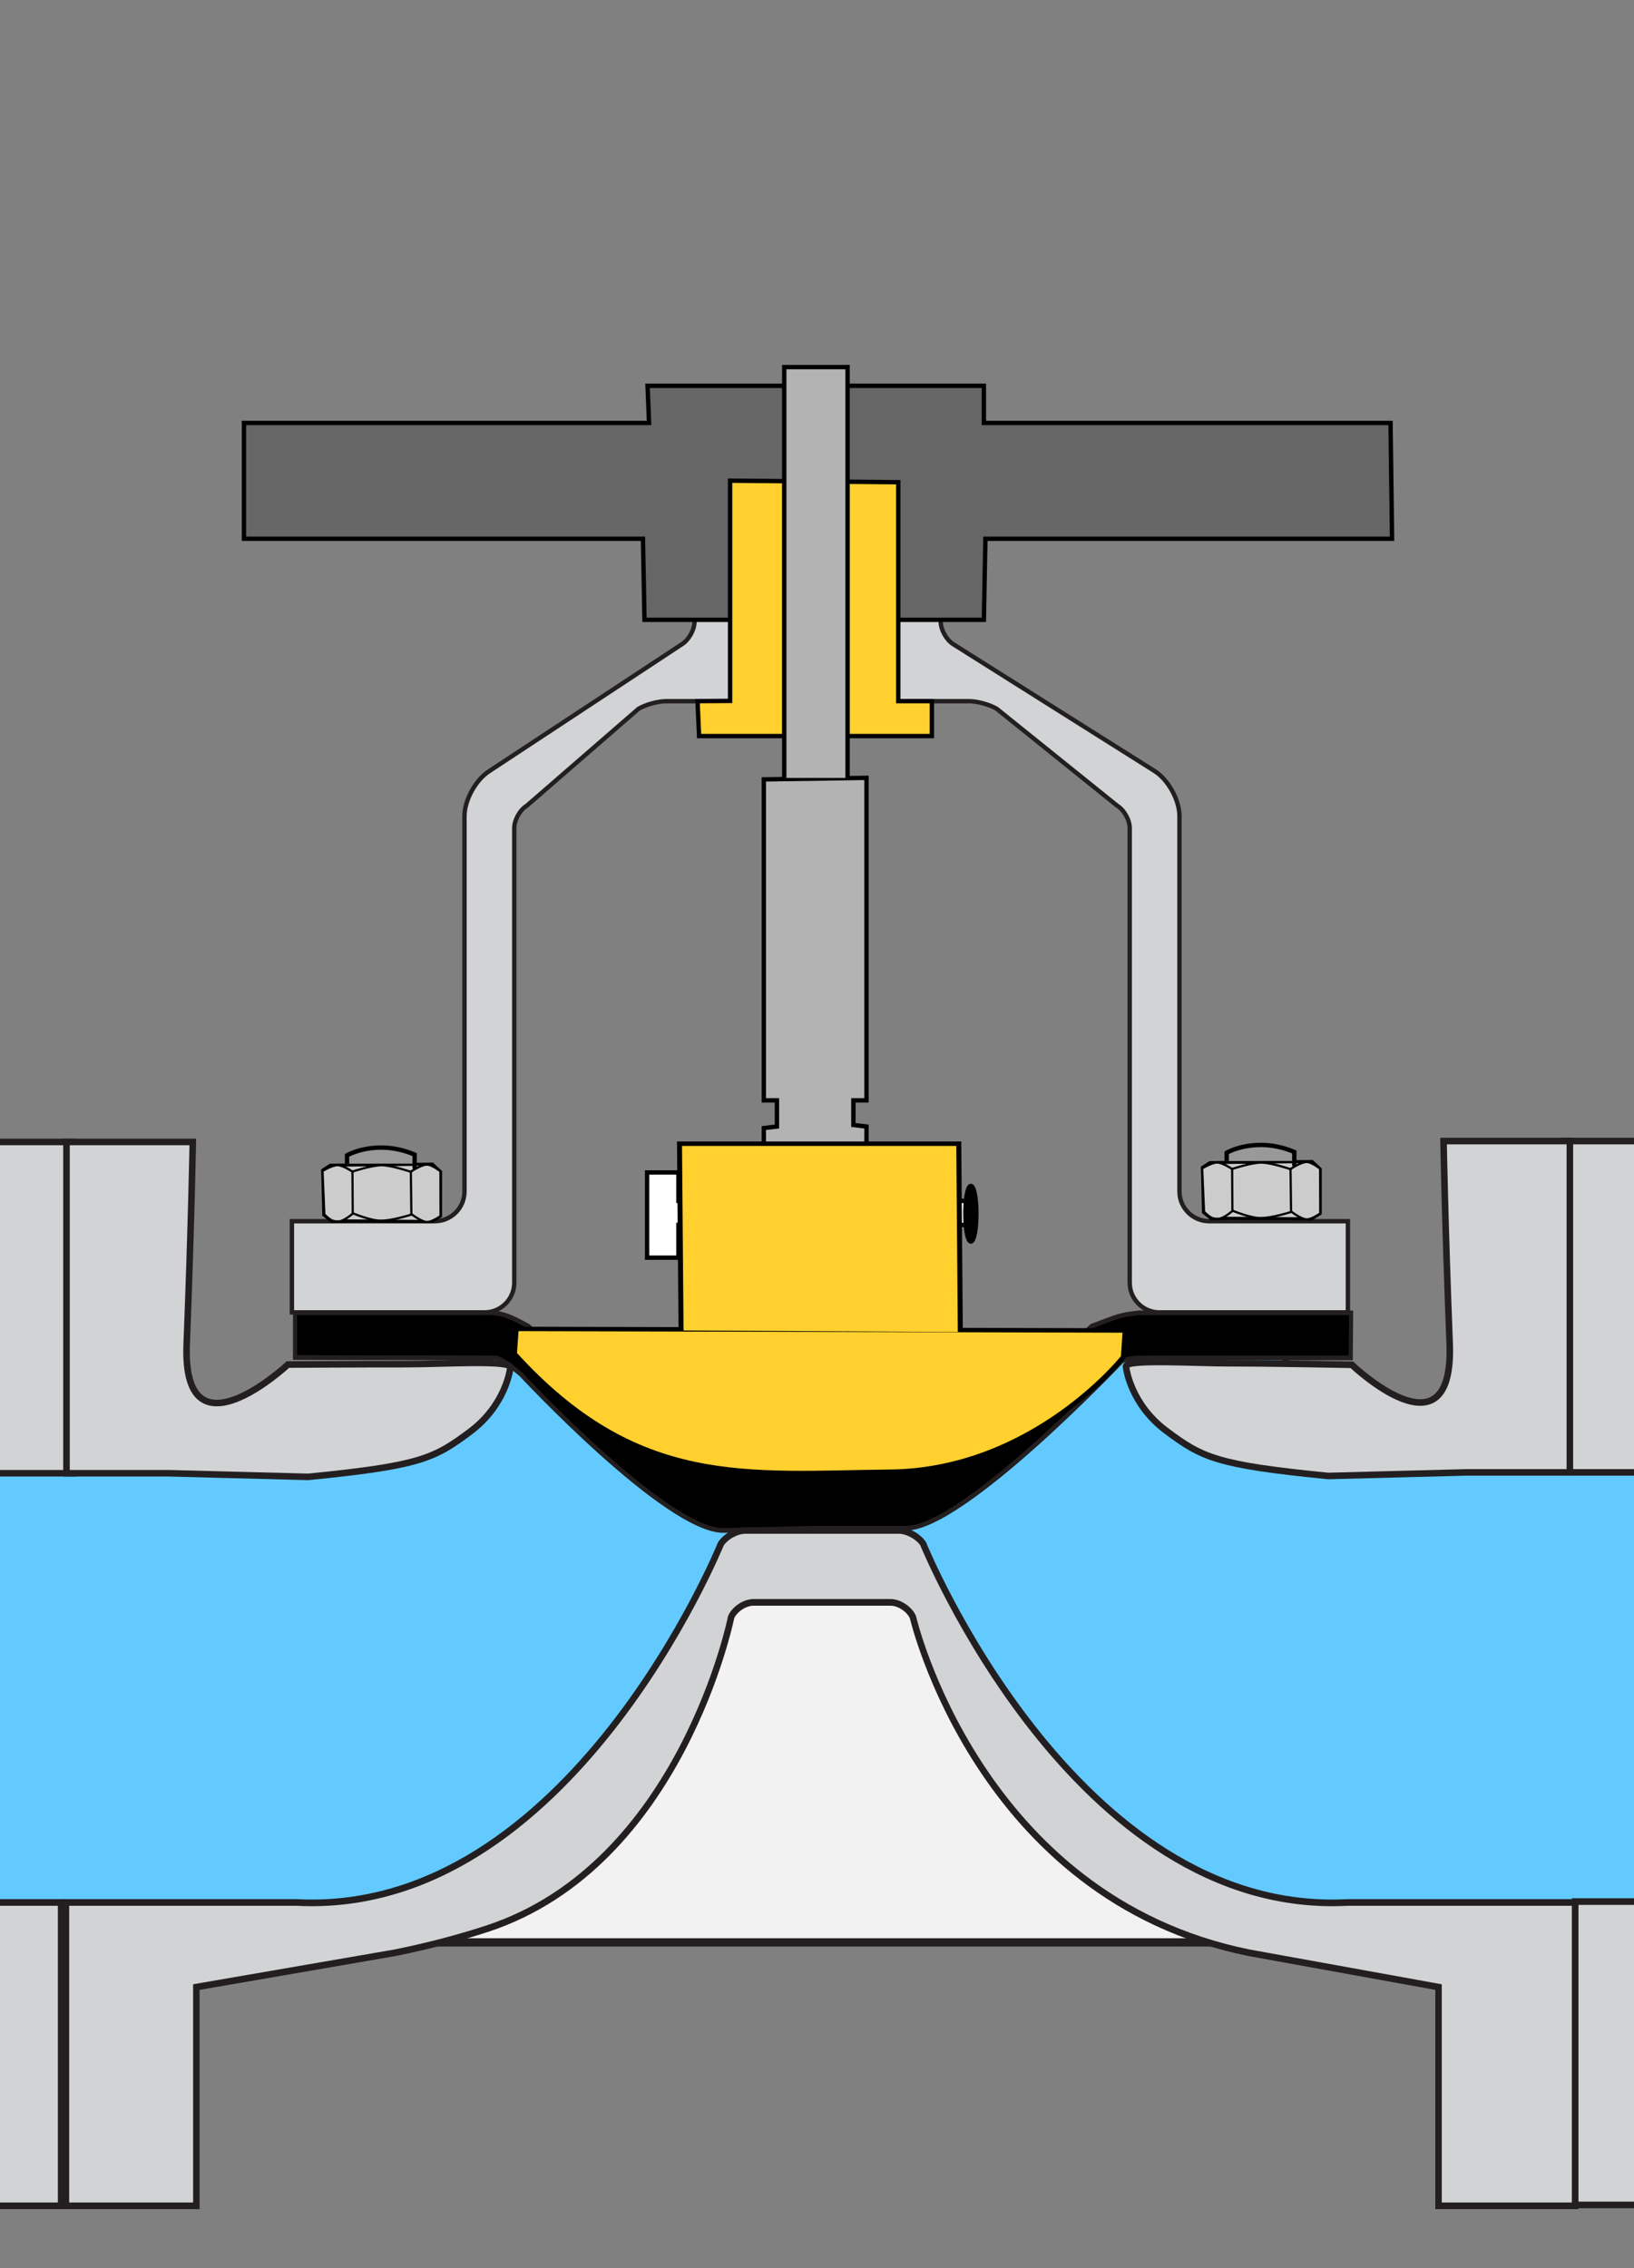 <?xml version="1.0" encoding="UTF-8" standalone="no"?>
<!-- Created with Inkscape (http://www.inkscape.org/) -->

<svg
   xmlns:dc="http://purl.org/dc/elements/1.1/"
   xmlns:cc="http://creativecommons.org/ns#"
   xmlns:rdf="http://www.w3.org/1999/02/22-rdf-syntax-ns#"
   xmlns:svg="http://www.w3.org/2000/svg"
   xmlns="http://www.w3.org/2000/svg"
   xmlns:xlink="http://www.w3.org/1999/xlink"
   xmlns:sodipodi="http://sodipodi.sourceforge.net/DTD/sodipodi-0.dtd"
   xmlns:inkscape="http://www.inkscape.org/namespaces/inkscape"
   version="1.1"
   width="374"
   height="519"
   viewBox="0 0 299.2 415.2"
   id="svg2"
   sodipodi:docname="Membranventil-geschlossen.svg"
   inkscape:version="0.92.5 (2060ec1f9f, 2020-04-08)">
  <rect x="0" y="0" width="299.2" height="415.2" fill="#808080" stroke="none"/>
  <sodipodi:namedview
     pagecolor="#ffffff"
     bordercolor="#666666"
     borderopacity="1"
     objecttolerance="10"
     gridtolerance="10"
     guidetolerance="10"
     inkscape:pageopacity="0"
     inkscape:pageshadow="2"
     inkscape:window-width="1920"
     inkscape:window-height="1043"
     id="namedview456"
     showgrid="false"
     inkscape:zoom="0.90944123"
     inkscape:cx="74.850369"
     inkscape:cy="246.5959"
     inkscape:window-x="0"
     inkscape:window-y="0"
     inkscape:window-maximized="1"
     inkscape:current-layer="svg2" />
  <defs
     id="defs468">
    <linearGradient
       id="linearGradient10950">
      <stop
         id="stop10952"
         style="stop-color:#cccccc;stop-opacity:1"
         offset="0" />
    </linearGradient>
    <clipPath
       id="SVGID_34_">
      <use
         id="use193"
         style="overflow:visible"
         x="0"
         y="0"
         width="4549.263"
         height="971.918"
         xlink:href="#SVGID_33_" />
    </clipPath>
    <clipPath
       id="clipPath4571">
      <use
         id="use4573"
         style="overflow:visible"
         x="0"
         y="0"
         width="4549.263"
         height="971.918"
         xlink:href="#SVGID_33_" />
    </clipPath>
    <clipPath
       id="clipPath4575">
      <use
         id="use4577"
         style="overflow:visible"
         x="0"
         y="0"
         width="4549.263"
         height="971.918"
         xlink:href="#SVGID_33_" />
    </clipPath>
    <clipPath
       id="SVGID_34_-7">
      <use
         id="use193-4"
         style="overflow:visible"
         x="0"
         y="0"
         width="4549.263"
         height="971.918"
         xlink:href="#SVGID_33_" />
    </clipPath>
    <clipPath
       id="clipPath4594">
      <use
         id="use4596"
         style="overflow:visible"
         x="0"
         y="0"
         width="4549.263"
         height="971.918"
         xlink:href="#SVGID_33_" />
    </clipPath>
    <clipPath
       id="clipPath4598">
      <use
         id="use4600"
         style="overflow:visible"
         x="0"
         y="0"
         width="4549.263"
         height="971.918"
         xlink:href="#SVGID_33_" />
    </clipPath>
    <clipPath
       id="SVGID_34_-8">
      <use
         id="use193-8"
         style="overflow:visible"
         x="0"
         y="0"
         width="4549.263"
         height="971.918"
         xlink:href="#SVGID_33_" />
    </clipPath>
    <clipPath
       id="clipPath4617">
      <use
         id="use4619"
         style="overflow:visible"
         x="0"
         y="0"
         width="4549.263"
         height="971.918"
         xlink:href="#SVGID_33_" />
    </clipPath>
    <clipPath
       id="clipPath4621">
      <use
         id="use4623"
         style="overflow:visible"
         x="0"
         y="0"
         width="4549.263"
         height="971.918"
         xlink:href="#SVGID_33_" />
    </clipPath>
    <clipPath
       id="SVGID_212_">
      <rect
         width="118.405"
         height="156.724"
         x="1274.379"
         y="304.36"
         id="use1219" />
    </clipPath>
    <clipPath
       id="SVGID_214_">
      <polyline
         points="1197.194,963.415 1197.194,121.525 1792.47,121.525 1792.47,963.415    "
         id="use1227" />
    </clipPath>
    <clipPath
       id="SVGID_216_">
      <polyline
         points="1197.224,963.525 1197.224,121.545 1792.244,121.545 1792.244,963.525     "
         id="use1235" />
    </clipPath>
    <clipPath
       id="clipPath4389">
      <polyline
         points="1197.224,963.525 1197.224,121.545 1792.244,121.545 1792.244,963.525     "
         id="use4391" />
    </clipPath>
    <clipPath
       id="clipPath4393">
      <polyline
         points="1197.224,963.525 1197.224,121.545 1792.244,121.545 1792.244,963.525     "
         id="use4395" />
    </clipPath>
    <clipPath
       id="SVGID_208_">
      <line
         id="use1197"
         x1="1310.803"
         y1="331.971"
         x2="1305.817"
         y2="331.997" />
    </clipPath>
    <clipPath
       id="SVGID_210_">
      <rect
         width="4.986"
         height="0.026"
         x="1305.817"
         y="331.971"
         id="use1207" />
    </clipPath>
    <clipPath
       id="SVGID_202_">
      <rect
         width="118.405"
         height="156.724"
         x="1274.379"
         y="304.36"
         id="use1171" />
    </clipPath>
    <clipPath
       id="SVGID_204_">
      <polyline
         id="use1179"
         points="1197.194,963.415 1197.194,121.525 1792.47,121.525 1792.47,963.415    " />
    </clipPath>
    <clipPath
       id="SVGID_206_">
      <polyline
         id="use1187"
         points="1197.224,963.525 1197.224,121.545 1792.244,121.545 1792.244,963.525     " />
    </clipPath>
    <clipPath
       id="SVGID_198_">
      <path
         d="m 1362.214,336.135 -0.353,-4.138 c 0.01,-0.986 -0.676,-2.401 -0.676,-2.401 -0.985,-2.784 1.718,-2.329 1.718,-2.329 4.314,0.744 5.389,4.094 5.389,4.094 l 0.788,4.577"
         id="use1147" />
    </clipPath>
    <clipPath
       id="clipPath4409">
      <path
         d="m 1362.214,336.135 -0.353,-4.138 c 0.01,-0.986 -0.676,-2.401 -0.676,-2.401 -0.985,-2.784 1.718,-2.329 1.718,-2.329 4.314,0.744 5.389,4.094 5.389,4.094 l 0.788,4.577"
         id="use4411" />
    </clipPath>
    <clipPath
       id="SVGID_200_">
      <rect
         width="8.88"
         height="9.323"
         x="1360.2"
         y="326.812"
         id="use1159" />
    </clipPath>
    <clipPath
       id="SVGID_192_">
      <rect
         width="118.405"
         height="156.724"
         x="1274.379"
         y="304.36"
         id="use1121" />
    </clipPath>
    <clipPath
       id="SVGID_194_">
      <polyline
         id="use1129"
         points="1197.194,963.415 1197.194,121.525 1792.47,121.525 1792.47,963.415    " />
    </clipPath>
    <clipPath
       id="SVGID_196_">
      <polyline
         id="use1137"
         points="1197.224,963.525 1197.224,121.545 1792.244,121.545 1792.244,963.525     " />
    </clipPath>
    <clipPath
       id="SVGID_182_">
      <rect
         width="118.405"
         height="156.724"
         x="1274.379"
         y="304.36"
         id="use1071" />
    </clipPath>
    <clipPath
       id="SVGID_184_">
      <polyline
         id="use1079"
         points="1197.194,963.415 1197.194,121.525 1792.47,121.525 1792.47,963.415    " />
    </clipPath>
    <clipPath
       id="SVGID_186_">
      <polyline
         id="use1087"
         points="1197.224,963.525 1197.224,121.545 1792.244,121.545 1792.244,963.525     " />
    </clipPath>
    <clipPath
       id="SVGID_178_">
      <path
         d="m 1346.437,336.109 v -4.138 c 0.791,-2.796 2.216,-4.704 4.302,-4.704 2.086,0 5.142,1.828 6.135,4.704 l 0.176,4.138"
         id="use1049" />
    </clipPath>
    <clipPath
       id="SVGID_180_">
      <rect
         width="10.613"
         height="8.842"
         x="1346.437"
         y="327.267"
         id="use1059" />
    </clipPath>
    <clipPath
       id="SVGID_172_">
      <rect
         width="118.405"
         height="156.724"
         x="1274.379"
         y="304.36"
         id="use1023" />
    </clipPath>
    <clipPath
       id="SVGID_174_">
      <polyline
         id="use1031"
         points="1197.194,963.415 1197.194,121.525 1792.47,121.525 1792.47,963.415    " />
    </clipPath>
    <clipPath
       id="SVGID_176_">
      <polyline
         id="use1039"
         points="1197.224,963.525 1197.224,121.545 1792.244,121.545 1792.244,963.525     " />
    </clipPath>
    <clipPath
       id="SVGID_168_">
      <line
         id="use1001"
         x1="1362.214"
         y1="336.135"
         x2="1361.861"
         y2="331.997" />
    </clipPath>
    <clipPath
       id="SVGID_170_">
      <rect
         width="0.353"
         height="4.138"
         x="1361.861"
         y="331.997"
         id="use1011" />
    </clipPath>
    <clipPath
       id="SVGID_162_">
      <rect
         width="118.405"
         height="156.724"
         x="1274.379"
         y="304.36"
         id="use975" />
    </clipPath>
    <clipPath
       id="SVGID_164_">
      <polyline
         id="use983"
         points="1197.194,963.415 1197.194,121.525 1792.47,121.525 1792.47,963.415    " />
    </clipPath>
    <clipPath
       id="SVGID_166_">
      <polyline
         id="use991"
         points="1197.224,963.525 1197.224,121.545 1792.244,121.545 1792.244,963.525     " />
    </clipPath>
    <clipPath
       id="SVGID_158_">
      <line
         id="use951"
         x1="1356.874"
         y1="331.971"
         x2="1361.861"
         y2="331.997" />
    </clipPath>
    <clipPath
       id="clipPath4449">
      <line
         id="use4451"
         x1="1356.874"
         y1="331.971"
         x2="1361.861"
         y2="331.997" />
    </clipPath>
    <clipPath
       id="SVGID_160_">
      <rect
         width="4.987"
         height="0.026"
         x="1356.874"
         y="331.971"
         id="use963" />
    </clipPath>
    <clipPath
       id="SVGID_152_">
      <rect
         width="118.405"
         height="156.724"
         x="1274.379"
         y="304.36"
         id="use925" />
    </clipPath>
    <clipPath
       id="SVGID_154_">
      <polyline
         id="use933"
         points="1197.194,963.415 1197.194,121.525 1792.47,121.525 1792.47,963.415    " />
    </clipPath>
    <clipPath
       id="SVGID_156_">
      <polyline
         id="use941"
         points="1197.224,963.525 1197.224,121.545 1792.244,121.545 1792.244,963.525     " />
    </clipPath>
    <clipPath
       id="SVGID_148_">
      <path
         d="m 1305.464,336.135 0.353,-4.138 c -0.01,-0.985 0.676,-2.401 0.676,-2.401 0.985,-2.784 -1.718,-2.329 -1.718,-2.329 -4.315,0.745 -5.39,4.094 -5.39,4.094 l -0.554,4.708"
         id="use901" />
    </clipPath>
    <clipPath
       id="SVGID_150_">
      <rect
         width="8.647"
         height="9.323"
         x="1298.831"
         y="326.812"
         id="use911" />
    </clipPath>
    <clipPath
       id="clipPath4465">
      <path
         d="m 1305.464,336.135 0.353,-4.138 c -0.01,-0.985 0.676,-2.401 0.676,-2.401 0.985,-2.784 -1.718,-2.329 -1.718,-2.329 -4.315,0.745 -5.39,4.094 -5.39,4.094 l -0.554,4.708"
         id="use4467" />
    </clipPath>
    <clipPath
       id="SVGID_142_">
      <rect
         width="118.405"
         height="156.724"
         x="1274.379"
         y="304.36"
         id="use875" />
    </clipPath>
    <clipPath
       id="SVGID_144_">
      <polyline
         id="use883"
         points="1197.194,963.415 1197.194,121.525 1792.47,121.525 1792.47,963.415    " />
    </clipPath>
    <clipPath
       id="SVGID_146_">
      <polyline
         id="use891"
         points="1197.224,963.525 1197.224,121.545 1792.244,121.545 1792.244,963.525     " />
    </clipPath>
    <clipPath
       id="SVGID_132_">
      <rect
         width="118.405"
         height="156.724"
         x="1274.379"
         y="304.36"
         id="use823" />
    </clipPath>
    <clipPath
       id="SVGID_134_">
      <polyline
         id="use831"
         points="1197.194,963.415 1197.194,121.525 1792.47,121.525 1792.47,963.415    " />
    </clipPath>
    <clipPath
       id="SVGID_136_">
      <polyline
         id="use839"
         points="1197.224,963.525 1197.224,121.545 1792.244,121.545 1792.244,963.525     " />
    </clipPath>
    <clipPath
       id="SVGID_128_">
      <path
         d="m 1321.241,336.109 v -4.138 c -0.792,-2.796 -2.216,-4.704 -4.301,-4.704 -2.087,0 -5.143,1.828 -6.137,4.704 l -0.176,4.138"
         id="use801" />
    </clipPath>
    <clipPath
       id="SVGID_130_">
      <rect
         width="10.614"
         height="8.842"
         x="1310.627"
         y="327.267"
         id="use811" />
    </clipPath>
    <clipPath
       id="SVGID_122_">
      <rect
         width="118.405"
         height="156.724"
         x="1274.379"
         y="304.36"
         id="use775" />
    </clipPath>
    <clipPath
       id="SVGID_124_">
      <polyline
         id="use783"
         points="1197.194,963.415 1197.194,121.525 1792.47,121.525 1792.47,963.415    " />
    </clipPath>
    <clipPath
       id="SVGID_126_">
      <polyline
         id="use791"
         points="1197.224,963.525 1197.224,121.545 1792.244,121.545 1792.244,963.525     " />
    </clipPath>
    <clipPath
       id="SVGID_118_">
      <path
         d="m 1340.799,336.109 v -4.138 c -1.4,-2.876 -4.023,-4.71 -6.959,-4.71 -2.938,0 -5.562,1.834 -6.961,4.71 v 4.138"
         id="use753" />
    </clipPath>
    <clipPath
       id="SVGID_120_">
      <rect
         width="13.92"
         height="8.848"
         x="1326.879"
         y="327.261"
         id="use763" />
    </clipPath>
    <clipPath
       id="SVGID_112_">
      <rect
         width="118.405"
         height="156.724"
         x="1274.379"
         y="304.36"
         id="use727" />
    </clipPath>
    <clipPath
       id="SVGID_114_">
      <polyline
         id="use735"
         points="1197.194,963.415 1197.194,121.525 1792.47,121.525 1792.47,963.415    " />
    </clipPath>
    <clipPath
       id="SVGID_116_">
      <polyline
         id="use743"
         points="1197.224,963.525 1197.224,121.545 1792.244,121.545 1792.244,963.525     " />
    </clipPath>
    <clipPath
       id="SVGID_108_">
      <line
         id="use705"
         x1="1305.464"
         y1="336.135"
         x2="1305.817"
         y2="331.997" />
    </clipPath>
    <clipPath
       id="SVGID_110_">
      <rect
         width="0.353"
         height="4.138"
         x="1305.464"
         y="331.997"
         id="use715" />
    </clipPath>
    <clipPath
       id="SVGID_102_">
      <rect
         width="118.405"
         height="156.724"
         x="1274.379"
         y="304.36"
         id="use675" />
    </clipPath>
    <clipPath
       id="SVGID_104_">
      <polyline
         id="use683"
         points="1197.194,963.415 1197.194,121.525 1792.47,121.525 1792.47,963.415    " />
    </clipPath>
    <clipPath
       id="SVGID_106_">
      <polyline
         id="use691"
         points="1197.224,963.525 1197.224,121.545 1792.244,121.545 1792.244,963.525     " />
    </clipPath>
    <clipPath
       id="clipPath4511">
      <polyline
         id="use4513"
         points="1197.224,963.525 1197.224,121.545 1792.244,121.545 1792.244,963.525     " />
    </clipPath>
    <clipPath
       id="clipPath4515">
      <polyline
         id="use4517"
         points="1197.224,963.525 1197.224,121.545 1792.244,121.545 1792.244,963.525     " />
    </clipPath>
    <clipPath
       id="SVGID_98_">
      <path
         d="m 1339.384,324.945 c 0.636,1.369 2,2.937 3.456,2.61 1.318,-0.296 1.377,-1.825 0.762,-3.203 -3.029,-6.796 -5.428,-6.547 -5.428,-6.547 l -0.165,1.579 c -0.125,0.937 -0.19,1.769 -0.437,2.218"
         id="use649" />
    </clipPath>
    <clipPath
       id="clipPath4521">
      <path
         d="m 1339.384,324.945 c 0.636,1.369 2,2.937 3.456,2.61 1.318,-0.296 1.377,-1.825 0.762,-3.203 -3.029,-6.796 -5.428,-6.547 -5.428,-6.547 l -0.165,1.579 c -0.125,0.937 -0.19,1.769 -0.437,2.218"
         id="use4523" />
    </clipPath>
    <clipPath
       id="SVGID_100_">
      <rect
         width="8.846"
         height="11.579"
         x="1374.772"
         y="-0.761"
         transform="matrix(0.973,0.23,-0.23,0.973,0,0)"
         id="use661" />
    </clipPath>
    <clipPath
       id="clipPath4527">
      <path
         d="m 1339.384,324.945 c 0.636,1.369 2,2.937 3.456,2.61 1.318,-0.296 1.377,-1.825 0.762,-3.203 -3.029,-6.796 -5.428,-6.547 -5.428,-6.547 l -0.165,1.579 c -0.125,0.937 -0.19,1.769 -0.437,2.218"
         id="use4529" />
    </clipPath>
    <clipPath
       id="SVGID_92_">
      <rect
         width="118.405"
         height="156.724"
         x="1274.379"
         y="304.36"
         id="use623" />
    </clipPath>
    <clipPath
       id="SVGID_94_">
      <polyline
         id="use631"
         points="1197.194,963.415 1197.194,121.525 1792.47,121.525 1792.47,963.415    " />
    </clipPath>
    <clipPath
       id="SVGID_96_">
      <polyline
         id="use639"
         points="1197.224,963.525 1197.224,121.545 1792.244,121.545 1792.244,963.525     " />
    </clipPath>
    <clipPath
       id="SVGID_88_">
      <path
         d="m 1333.84,336.109 h -35.105 l 0.556,-4.371 c 0,0 0.176,-1.218 1.394,-2.736 0,0 7.146,-8.899 18.593,-11.132 h 29.122 c 11.446,2.233 18.593,11.132 18.593,11.132 1.217,1.518 1.393,2.736 1.393,2.736 h 10e-4 l 0.556,4.371 h -35.103"
         id="use597" />
    </clipPath>
    <clipPath
       id="clipPath4539">
      <path
         d="m 1333.84,336.109 h -35.105 l 0.556,-4.371 c 0,0 0.176,-1.218 1.394,-2.736 0,0 7.146,-8.899 18.593,-11.132 h 29.122 c 11.446,2.233 18.593,11.132 18.593,11.132 1.217,1.518 1.393,2.736 1.393,2.736 h 10e-4 l 0.556,4.371 h -35.103"
         id="use4541" />
    </clipPath>
    <clipPath
       id="clipPath4543">
      <path
         d="m 1333.84,336.109 h -35.105 l 0.556,-4.371 c 0,0 0.176,-1.218 1.394,-2.736 0,0 7.146,-8.899 18.593,-11.132 h 29.122 c 11.446,2.233 18.593,11.132 18.593,11.132 1.217,1.518 1.393,2.736 1.393,2.736 h 10e-4 l 0.556,4.371 h -35.103"
         id="use4545" />
    </clipPath>
    <clipPath
       id="SVGID_90_">
      <rect
         width="71.486"
         height="45.539"
         x="-1385.892"
         y="228.674"
         transform="matrix(-0.911,-0.412,0.412,-0.911,0,0)"
         id="use611" />
    </clipPath>
    <clipPath
       id="SVGID_82_">
      <rect
         width="118.405"
         height="156.724"
         x="1274.379"
         y="304.36"
         id="use557" />
    </clipPath>
    <clipPath
       id="SVGID_84_">
      <polyline
         id="use565"
         points="1197.194,963.415 1197.194,121.525 1792.47,121.525 1792.47,963.415    " />
    </clipPath>
    <clipPath
       id="SVGID_86_">
      <polyline
         id="use573"
         points="1197.224,963.525 1197.224,121.545 1792.244,121.545 1792.244,963.525     " />
    </clipPath>
    <clipPath
       id="clipPath4555">
      <polyline
         id="use4557"
         points="1197.224,963.525 1197.224,121.545 1792.244,121.545 1792.244,963.525     " />
    </clipPath>
    <clipPath
       id="clipPath4559">
      <polyline
         id="use4561"
         points="1197.224,963.525 1197.224,121.545 1792.244,121.545 1792.244,963.525     " />
    </clipPath>
    <clipPath
       id="clipPath4563">
      <polyline
         id="use4565"
         points="1197.224,963.525 1197.224,121.545 1792.244,121.545 1792.244,963.525     " />
    </clipPath>
    <clipPath
       id="clipPath4567">
      <polyline
         id="use4569"
         points="1197.224,963.525 1197.224,121.545 1792.244,121.545 1792.244,963.525     " />
    </clipPath>
    <clipPath
       id="clipPath4571-5">
      <polyline
         id="use4573-1"
         points="1197.224,963.525 1197.224,121.545 1792.244,121.545 1792.244,963.525     " />
    </clipPath>
    <clipPath
       id="clipPath4575-7">
      <polyline
         id="use4577-1"
         points="1197.224,963.525 1197.224,121.545 1792.244,121.545 1792.244,963.525     " />
    </clipPath>
    <clipPath
       id="clipPath4579">
      <polyline
         id="use4581"
         points="1197.224,963.525 1197.224,121.545 1792.244,121.545 1792.244,963.525     " />
    </clipPath>
    <clipPath
       id="SVGID_74_">
      <path
         d="m 1354.747,386.819 v -1.785 h -42.418 v 1.785 c 6.416,9.288 16.327,9.188 16.327,9.188 h 9.764 c 0,0 9.91,0.1 16.327,-9.188"
         id="use505" />
    </clipPath>
    <clipPath
       id="clipPath4585">
      <path
         d="m 1354.747,386.819 v -1.785 h -42.418 v 1.785 c 6.416,9.288 16.327,9.188 16.327,9.188 h 9.764 c 0,0 9.91,0.1 16.327,-9.188"
         id="use4587" />
    </clipPath>
    <clipPath
       id="SVGID_76_">
      <rect
         width="42.418"
         height="11.073"
         x="1312.329"
         y="385.034"
         id="use517" />
    </clipPath>
    <clipPath
       id="clipPath4591">
      <path
         d="m 1354.747,386.819 v -1.785 h -42.418 v 1.785 c 6.416,9.288 16.327,9.188 16.327,9.188 h 9.764 c 0,0 9.91,0.1 16.327,-9.188"
         id="use4593" />
    </clipPath>
    <clipPath
       id="SVGID_78_">
      <rect
         width="42.418"
         height="11.073"
         x="1312.329"
         y="385.034"
         id="use531" />
    </clipPath>
    <clipPath
       id="clipPath4597">
      <path
         d="m 1354.747,386.819 v -1.785 h -42.418 v 1.785 c 6.416,9.288 16.327,9.188 16.327,9.188 h 9.764 c 0,0 9.91,0.1 16.327,-9.188"
         id="use4599" />
    </clipPath>
    <clipPath
       id="SVGID_80_">
      <rect
         width="42.418"
         height="11.073"
         x="1312.329"
         y="385.034"
         id="use545" />
    </clipPath>
    <clipPath
       id="SVGID_68_">
      <rect
         width="118.405"
         height="156.724"
         x="1274.379"
         y="304.36"
         id="use479" />
    </clipPath>
    <clipPath
       id="SVGID_70_">
      <polyline
         id="use487"
         points="1197.194,963.415 1197.194,121.525 1792.47,121.525 1792.47,963.415    " />
    </clipPath>
    <clipPath
       id="SVGID_72_">
      <polyline
         id="use495"
         points="1197.224,963.525 1197.224,121.545 1792.244,121.545 1792.244,963.525     " />
    </clipPath>
    <clipPath
       id="SVGID_60_">
      <polyline
         id="use427"
         points="1321.947,377.029 1345.128,377.029 1345.128,385.629 1321.947,385.629 1321.947,377.029   " />
    </clipPath>
    <clipPath
       id="SVGID_62_">
      <rect
         width="23.181"
         height="8.6"
         x="1321.947"
         y="377.029"
         id="use437" />
    </clipPath>
    <clipPath
       id="clipPath4613">
      <polyline
         id="use4615"
         points="1321.947,377.029 1345.128,377.029 1345.128,385.629 1321.947,385.629 1321.947,377.029   " />
    </clipPath>
    <clipPath
       id="SVGID_64_">
      <rect
         width="23.181"
         height="8.6"
         x="1321.947"
         y="377.029"
         id="use451" />
    </clipPath>
    <clipPath
       id="clipPath4619">
      <polyline
         id="use4621"
         points="1321.947,377.029 1345.128,377.029 1345.128,385.629 1321.947,385.629 1321.947,377.029   " />
    </clipPath>
    <clipPath
       id="SVGID_66_">
      <rect
         width="23.181"
         height="8.6"
         x="1321.947"
         y="377.029"
         id="use465" />
    </clipPath>
    <clipPath
       id="clipPath4625">
      <polyline
         id="use4627"
         points="1321.947,377.029 1345.128,377.029 1345.128,385.629 1321.947,385.629 1321.947,377.029   " />
    </clipPath>
    <clipPath
       id="SVGID_54_">
      <rect
         width="118.405"
         height="156.724"
         x="1274.379"
         y="304.36"
         id="use401" />
    </clipPath>
    <clipPath
       id="SVGID_56_">
      <polyline
         id="use409"
         points="1197.194,963.415 1197.194,121.525 1792.47,121.525 1792.47,963.415    " />
    </clipPath>
    <clipPath
       id="SVGID_58_">
      <polyline
         id="use417"
         points="1197.224,963.525 1197.224,121.545 1792.244,121.545 1792.244,963.525     " />
    </clipPath>
    <clipPath
       id="SVGID_48_">
      <polyline
         id="use365"
         points="1347.651,335.938 1347.651,352.629 1319.424,352.629 1319.424,335.938   " />
    </clipPath>
    <clipPath
       id="SVGID_50_">
      <rect
         width="28.227"
         height="16.691"
         x="1319.424"
         y="335.938"
         id="use375" />
    </clipPath>
    <clipPath
       id="clipPath4639">
      <polyline
         id="use4641"
         points="1347.651,335.938 1347.651,352.629 1319.424,352.629 1319.424,335.938   " />
    </clipPath>
    <clipPath
       id="SVGID_52_">
      <rect
         width="28.227"
         height="16.691"
         x="1319.424"
         y="335.938"
         id="use389" />
    </clipPath>
    <clipPath
       id="SVGID_42_">
      <rect
         width="118.405"
         height="156.724"
         x="1274.379"
         y="304.36"
         id="use339" />
    </clipPath>
    <clipPath
       id="SVGID_44_">
      <polyline
         id="use347"
         points="1197.194,963.415 1197.194,121.525 1792.47,121.525 1792.47,963.415    " />
    </clipPath>
    <clipPath
       id="SVGID_46_">
      <polyline
         id="use355"
         points="1197.224,963.525 1197.224,121.545 1792.244,121.545 1792.244,963.525     " />
    </clipPath>
    <clipPath
       id="SVGID_36_">
      <polyline
         id="use303"
         points="1344.384,366.698 1322.692,366.698 1322.692,341.112 1344.384,341.112 1344.384,366.698   " />
    </clipPath>
    <clipPath
       id="SVGID_38_">
      <rect
         width="21.692"
         height="25.586"
         x="1322.692"
         y="341.112"
         id="use313" />
    </clipPath>
    <clipPath
       id="clipPath4655">
      <polyline
         id="use4657"
         points="1344.384,366.698 1322.692,366.698 1322.692,341.112 1344.384,341.112 1344.384,366.698   " />
    </clipPath>
    <clipPath
       id="SVGID_40_">
      <rect
         width="21.692"
         height="25.586"
         x="1322.692"
         y="341.112"
         id="use327" />
    </clipPath>
    <clipPath
       id="SVGID_30_">
      <use
         id="use177"
         style="overflow:visible"
         x="0"
         y="0"
         width="4549.263"
         height="971.918"
         xlink:href="#SVGID_29_" />
    </clipPath>
    <clipPath
       id="SVGID_32_">
      <use
         id="use185"
         style="overflow:visible"
         x="0"
         y="0"
         width="4549.263"
         height="971.918"
         xlink:href="#SVGID_31_" />
    </clipPath>
    <clipPath
       id="SVGID_34_-1">
      <use
         id="use193-5"
         style="overflow:visible"
         x="0"
         y="0"
         width="4549.263"
         height="971.918"
         xlink:href="#SVGID_33_" />
    </clipPath>
    <clipPath
       id="clipPath4667">
      <use
         id="use4669"
         style="overflow:visible"
         x="0"
         y="0"
         width="4549.263"
         height="971.918"
         xlink:href="#SVGID_33_" />
    </clipPath>
    <clipPath
       id="clipPath4671">
      <use
         id="use4673"
         style="overflow:visible"
         x="0"
         y="0"
         width="4549.263"
         height="971.918"
         xlink:href="#SVGID_33_" />
    </clipPath>
    <clipPath
       id="clipPath4675">
      <use
         id="use4677"
         style="overflow:visible"
         x="0"
         y="0"
         width="4549.263"
         height="971.918"
         xlink:href="#SVGID_33_" />
    </clipPath>
    <clipPath
       id="clipPath4679">
      <use
         id="use4681"
         style="overflow:visible"
         x="0"
         y="0"
         width="4549.263"
         height="971.918"
         xlink:href="#SVGID_33_" />
    </clipPath>
    <clipPath
       id="clipPath4683">
      <use
         id="use4685"
         style="overflow:visible"
         x="0"
         y="0"
         width="4549.263"
         height="971.918"
         xlink:href="#SVGID_33_" />
    </clipPath>
    <clipPath
       id="clipPath4687">
      <use
         id="use4689"
         style="overflow:visible"
         x="0"
         y="0"
         width="4549.263"
         height="971.918"
         xlink:href="#SVGID_33_" />
    </clipPath>
    <clipPath
       id="clipPath4691">
      <use
         id="use4693"
         style="overflow:visible"
         x="0"
         y="0"
         width="4549.263"
         height="971.918"
         xlink:href="#SVGID_33_" />
    </clipPath>
    <clipPath
       id="clipPath4695">
      <use
         id="use4697"
         style="overflow:visible"
         x="0"
         y="0"
         width="4549.263"
         height="971.918"
         xlink:href="#SVGID_33_" />
    </clipPath>
    <clipPath
       id="clipPath4699">
      <use
         id="use4701"
         style="overflow:visible"
         x="0"
         y="0"
         width="4549.263"
         height="971.918"
         xlink:href="#SVGID_33_" />
    </clipPath>
    <clipPath
       id="clipPath4703">
      <use
         id="use4705"
         style="overflow:visible"
         x="0"
         y="0"
         width="4549.263"
         height="971.918"
         xlink:href="#SVGID_33_" />
    </clipPath>
    <clipPath
       id="clipPath4707">
      <use
         id="use4709"
         style="overflow:visible"
         x="0"
         y="0"
         width="4549.263"
         height="971.918"
         xlink:href="#SVGID_33_" />
    </clipPath>
    <clipPath
       id="clipPath4711">
      <use
         id="use4713"
         style="overflow:visible"
         x="0"
         y="0"
         width="4549.263"
         height="971.918"
         xlink:href="#SVGID_33_" />
    </clipPath>
    <clipPath
       id="clipPath4715">
      <use
         id="use4717"
         style="overflow:visible"
         x="0"
         y="0"
         width="4549.263"
         height="971.918"
         xlink:href="#SVGID_33_" />
    </clipPath>
    <clipPath
       id="clipPath4719">
      <use
         id="use4721"
         style="overflow:visible"
         x="0"
         y="0"
         width="4549.263"
         height="971.918"
         xlink:href="#SVGID_33_" />
    </clipPath>
    <clipPath
       id="clipPath4723">
      <use
         id="use4725"
         style="overflow:visible"
         x="0"
         y="0"
         width="4549.263"
         height="971.918"
         xlink:href="#SVGID_33_" />
    </clipPath>
    <clipPath
       id="clipPath4727">
      <use
         id="use4729"
         style="overflow:visible"
         x="0"
         y="0"
         width="4549.263"
         height="971.918"
         xlink:href="#SVGID_33_" />
    </clipPath>
    <clipPath
       id="clipPath4731">
      <use
         id="use4733"
         style="overflow:visible"
         x="0"
         y="0"
         width="4549.263"
         height="971.918"
         xlink:href="#SVGID_33_" />
    </clipPath>
    <clipPath
       id="clipPath4735">
      <use
         id="use4737"
         style="overflow:visible"
         x="0"
         y="0"
         width="4549.263"
         height="971.918"
         xlink:href="#SVGID_33_" />
    </clipPath>
    <clipPath
       id="clipPath4739">
      <use
         id="use4741"
         style="overflow:visible"
         x="0"
         y="0"
         width="4549.263"
         height="971.918"
         xlink:href="#SVGID_33_" />
    </clipPath>
    <clipPath
       id="clipPath4743">
      <use
         id="use4745"
         style="overflow:visible"
         x="0"
         y="0"
         width="4549.263"
         height="971.918"
         xlink:href="#SVGID_33_" />
    </clipPath>
    <clipPath
       id="clipPath4747">
      <use
         id="use4749"
         style="overflow:visible"
         x="0"
         y="0"
         width="4549.263"
         height="971.918"
         xlink:href="#SVGID_33_" />
    </clipPath>
    <clipPath
       id="clipPath4751">
      <use
         id="use4753"
         style="overflow:visible"
         x="0"
         y="0"
         width="4549.263"
         height="971.918"
         xlink:href="#SVGID_33_" />
    </clipPath>
    <clipPath
       id="clipPath4755">
      <use
         id="use4757"
         style="overflow:visible"
         x="0"
         y="0"
         width="4549.263"
         height="971.918"
         xlink:href="#SVGID_33_" />
    </clipPath>
    <clipPath
       id="clipPath4759">
      <use
         id="use4761"
         style="overflow:visible"
         x="0"
         y="0"
         width="4549.263"
         height="971.918"
         xlink:href="#SVGID_33_" />
    </clipPath>
    <clipPath
       id="clipPath4763">
      <use
         id="use4765"
         style="overflow:visible"
         x="0"
         y="0"
         width="4549.263"
         height="971.918"
         xlink:href="#SVGID_33_" />
    </clipPath>
    <clipPath
       id="clipPath4767">
      <use
         id="use4769"
         style="overflow:visible"
         x="0"
         y="0"
         width="4549.263"
         height="971.918"
         xlink:href="#SVGID_33_" />
    </clipPath>
    <clipPath
       id="clipPath4771">
      <use
         id="use4773"
         style="overflow:visible"
         x="0"
         y="0"
         width="4549.263"
         height="971.918"
         xlink:href="#SVGID_33_" />
    </clipPath>
    <clipPath
       id="clipPath4775">
      <use
         id="use4777"
         style="overflow:visible"
         x="0"
         y="0"
         width="4549.263"
         height="971.918"
         xlink:href="#SVGID_33_" />
    </clipPath>
    <clipPath
       id="clipPath4779">
      <use
         id="use4781"
         style="overflow:visible"
         x="0"
         y="0"
         width="4549.263"
         height="971.918"
         xlink:href="#SVGID_33_" />
    </clipPath>
    <clipPath
       id="clipPath4783">
      <use
         id="use4785"
         style="overflow:visible"
         x="0"
         y="0"
         width="4549.263"
         height="971.918"
         xlink:href="#SVGID_33_" />
    </clipPath>
    <clipPath
       id="clipPath4787">
      <use
         id="use4789"
         style="overflow:visible"
         x="0"
         y="0"
         width="4549.263"
         height="971.918"
         xlink:href="#SVGID_33_" />
    </clipPath>
    <clipPath
       id="clipPath4791">
      <use
         id="use4793"
         style="overflow:visible"
         x="0"
         y="0"
         width="4549.263"
         height="971.918"
         xlink:href="#SVGID_33_" />
    </clipPath>
    <clipPath
       id="clipPath4795">
      <use
         id="use4797"
         style="overflow:visible"
         x="0"
         y="0"
         width="4549.263"
         height="971.918"
         xlink:href="#SVGID_33_" />
    </clipPath>
    <clipPath
       id="clipPath4799">
      <use
         id="use4801"
         style="overflow:visible"
         x="0"
         y="0"
         width="4549.263"
         height="971.918"
         xlink:href="#SVGID_33_" />
    </clipPath>
    <clipPath
       id="clipPath4803">
      <use
         id="use4805"
         style="overflow:visible"
         x="0"
         y="0"
         width="4549.263"
         height="971.918"
         xlink:href="#SVGID_33_" />
    </clipPath>
    <clipPath
       id="clipPath4807">
      <use
         id="use4809"
         style="overflow:visible"
         x="0"
         y="0"
         width="4549.263"
         height="971.918"
         xlink:href="#SVGID_33_" />
    </clipPath>
    <clipPath
       id="clipPath4811">
      <use
         id="use4813"
         style="overflow:visible"
         x="0"
         y="0"
         width="4549.263"
         height="971.918"
         xlink:href="#SVGID_33_" />
    </clipPath>
    <clipPath
       id="clipPath4815">
      <use
         id="use4817"
         style="overflow:visible"
         x="0"
         y="0"
         width="4549.263"
         height="971.918"
         xlink:href="#SVGID_33_" />
    </clipPath>
    <clipPath
       id="clipPath4819">
      <use
         id="use4821"
         style="overflow:visible"
         x="0"
         y="0"
         width="4549.263"
         height="971.918"
         xlink:href="#SVGID_33_" />
    </clipPath>
    <clipPath
       id="clipPath4823">
      <use
         id="use4825"
         style="overflow:visible"
         x="0"
         y="0"
         width="4549.263"
         height="971.918"
         xlink:href="#SVGID_33_" />
    </clipPath>
    <clipPath
       id="clipPath4827">
      <use
         id="use4829"
         style="overflow:visible"
         x="0"
         y="0"
         width="4549.263"
         height="971.918"
         xlink:href="#SVGID_33_" />
    </clipPath>
    <clipPath
       id="clipPath4831">
      <use
         id="use4833"
         style="overflow:visible"
         x="0"
         y="0"
         width="4549.263"
         height="971.918"
         xlink:href="#SVGID_33_" />
    </clipPath>
    <clipPath
       id="clipPath4835">
      <use
         id="use4837"
         style="overflow:visible"
         x="0"
         y="0"
         width="4549.263"
         height="971.918"
         xlink:href="#SVGID_33_" />
    </clipPath>
    <clipPath
       id="clipPath4839">
      <use
         id="use4841"
         style="overflow:visible"
         x="0"
         y="0"
         width="4549.263"
         height="971.918"
         xlink:href="#SVGID_33_" />
    </clipPath>
    <clipPath
       id="clipPath4843">
      <use
         id="use4845"
         style="overflow:visible"
         x="0"
         y="0"
         width="4549.263"
         height="971.918"
         xlink:href="#SVGID_33_" />
    </clipPath>
    <clipPath
       id="clipPath4847">
      <use
         id="use4849"
         style="overflow:visible"
         x="0"
         y="0"
         width="4549.263"
         height="971.918"
         xlink:href="#SVGID_33_" />
    </clipPath>
    <clipPath
       id="clipPath4851">
      <use
         id="use4853"
         style="overflow:visible"
         x="0"
         y="0"
         width="4549.263"
         height="971.918"
         xlink:href="#SVGID_33_" />
    </clipPath>
    <clipPath
       id="clipPath4855">
      <use
         id="use4857"
         style="overflow:visible"
         x="0"
         y="0"
         width="4549.263"
         height="971.918"
         xlink:href="#SVGID_33_" />
    </clipPath>
    <clipPath
       id="clipPath4859">
      <use
         id="use4861"
         style="overflow:visible"
         x="0"
         y="0"
         width="4549.263"
         height="971.918"
         xlink:href="#SVGID_33_" />
    </clipPath>
    <clipPath
       id="clipPath4863">
      <use
         id="use4865"
         style="overflow:visible"
         x="0"
         y="0"
         width="4549.263"
         height="971.918"
         xlink:href="#SVGID_33_" />
    </clipPath>
    <clipPath
       id="SVGID_24_">
      <polyline
         id="use139"
         points="1334.287,397.87 1344.5,397.87 1358.349,406.264 1358.349,379.683 1342.821,370.17     1323.235,370.17 1308.965,379.683 1308.965,405.985 1317.918,400.108 1324.354,398.15 1334.287,397.87   " />
    </clipPath>
    <clipPath
       id="clipPath4869">
      <polyline
         id="use4871"
         points="1334.287,397.87 1344.5,397.87 1358.349,406.264 1358.349,379.683 1342.821,370.17     1323.235,370.17 1308.965,379.683 1308.965,405.985 1317.918,400.108 1324.354,398.15 1334.287,397.87   " />
    </clipPath>
    <clipPath
       id="SVGID_26_">
      <rect
         width="49.384"
         height="36.094"
         x="1308.965"
         y="370.17"
         id="use151" />
    </clipPath>
    <clipPath
       id="clipPath4875">
      <polyline
         id="use4877"
         points="1334.287,397.87 1344.5,397.87 1358.349,406.264 1358.349,379.683 1342.821,370.17     1323.235,370.17 1308.965,379.683 1308.965,405.985 1317.918,400.108 1324.354,398.15 1334.287,397.87   " />
    </clipPath>
    <clipPath
       id="SVGID_28_">
      <rect
         width="49.384"
         height="36.094"
         x="1308.965"
         y="370.17"
         id="use165" />
    </clipPath>
    <clipPath
       id="SVGID_16_">
      <rect
         width="118.405"
         height="156.724"
         x="1274.379"
         y="304.36"
         id="use95" />
    </clipPath>
    <clipPath
       id="SVGID_18_">
      <polyline
         id="use103"
         points="1197.194,963.415 1197.194,121.525 1792.47,121.525 1792.47,963.415    " />
    </clipPath>
    <clipPath
       id="SVGID_20_">
      <polyline
         id="use111"
         points="1197.224,963.525 1197.224,121.545 1792.244,121.545 1792.244,963.525     " />
    </clipPath>
    <clipPath
       id="SVGID_22_">
      <rect
         width="119.64"
         height="84.504"
         x="1273.949"
         y="377.017"
         id="use119" />
    </clipPath>
    <clipPath
       id="clipPath4889">
      <polyline
         id="use4891"
         points="1197.224,963.525 1197.224,121.545 1792.244,121.545 1792.244,963.525     " />
    </clipPath>
    <clipPath
       id="clipPath4893">
      <polyline
         id="use4895"
         points="1197.224,963.525 1197.224,121.545 1792.244,121.545 1792.244,963.525     " />
    </clipPath>
    <clipPath
       id="clipPath4897">
      <polyline
         id="use4899"
         points="1197.224,963.525 1197.224,121.545 1792.244,121.545 1792.244,963.525     " />
    </clipPath>
    <clipPath
       id="clipPath4901">
      <polyline
         id="use4903"
         points="1197.224,963.525 1197.224,121.545 1792.244,121.545 1792.244,963.525     " />
    </clipPath>
    <defs
       id="defs173">
      <rect
         width="118.405"
         height="156.724"
         x="1274.379"
         y="304.36"
         id="SVGID_29_" />
    </defs>
    <clipPath
       id="clipPath4970">
      <use
         id="use4972"
         style="overflow:visible"
         x="0"
         y="0"
         width="4549.263"
         height="971.918"
         xlink:href="#SVGID_29_" />
    </clipPath>
    <defs
       id="defs181">
      <polyline
         id="SVGID_31_"
         points="1197.194,963.415 1197.194,121.525 1792.47,121.525 1792.47,963.415    " />
    </defs>
    <clipPath
       id="clipPath4977">
      <use
         id="use4979"
         style="overflow:visible"
         x="0"
         y="0"
         width="4549.263"
         height="971.918"
         xlink:href="#SVGID_31_" />
    </clipPath>
    <defs
       id="defs189">
      <polyline
         points="1197.224,963.525 1197.224,121.545 1792.244,121.545 1792.244,963.525     "
         id="SVGID_33_" />
    </defs>
    <clipPath
       id="clipPath4984">
      <use
         id="use4986"
         style="overflow:visible"
         x="0"
         y="0"
         width="4549.263"
         height="971.918"
         xlink:href="#SVGID_33_" />
    </clipPath>
    <clipPath
       id="SVGID_34_-1-1">
      <use
         id="use193-5-6"
         style="overflow:visible"
         x="0"
         y="0"
         width="4549.263"
         height="971.918"
         xlink:href="#SVGID_33_" />
    </clipPath>
    <clipPath
       id="SVGID_34_-11">
      <use
         id="use193-9"
         style="overflow:visible"
         x="0"
         y="0"
         width="4549.263"
         height="971.918"
         xlink:href="#SVGID_33_" />
    </clipPath>
    <clipPath
       id="SVGID_42_-6">
      <rect
         width="118.405"
         height="156.724"
         x="1274.379"
         y="304.36"
         id="use339-2" />
    </clipPath>
    <clipPath
       id="SVGID_44_-9">
      <polyline
         points="1197.194,963.415 1197.194,121.525 1792.47,121.525 1792.47,963.415    "
         id="use347-5" />
    </clipPath>
    <clipPath
       id="SVGID_46_-2">
      <polyline
         points="1197.224,963.525 1197.224,121.545 1792.244,121.545 1792.244,963.525     "
         id="use355-0" />
    </clipPath>
    <clipPath
       id="SVGID_34_-0">
      <use
         id="use193-81"
         style="overflow:visible"
         x="0"
         y="0"
         width="4549.263"
         height="971.918"
         xlink:href="#SVGID_33_" />
    </clipPath>
    <clipPath
       id="clipPath5997">
      <use
         id="use5999"
         style="overflow:visible"
         x="0"
         y="0"
         width="4549.263"
         height="971.918"
         xlink:href="#SVGID_33_" />
    </clipPath>
    <clipPath
       id="clipPath6001">
      <use
         id="use6003"
         style="overflow:visible"
         x="0"
         y="0"
         width="4549.263"
         height="971.918"
         xlink:href="#SVGID_33_" />
    </clipPath>
    <clipPath
       id="clipPath6005">
      <use
         id="use6007"
         style="overflow:visible"
         x="0"
         y="0"
         width="4549.263"
         height="971.918"
         xlink:href="#SVGID_33_" />
    </clipPath>
    <clipPath
       id="SVGID_34_-9">
      <use
         id="use193-1"
         style="overflow:visible"
         x="0"
         y="0"
         width="4549.263"
         height="971.918"
         xlink:href="#SVGID_33_" />
    </clipPath>
    <clipPath
       id="SVGID_34_-9-7">
      <use
         id="use193-1-3"
         style="overflow:visible"
         x="0"
         y="0"
         width="4549.263"
         height="971.918"
         xlink:href="#SVGID_33_" />
    </clipPath>
    <clipPath
       id="SVGID_34_-9-4">
      <use
         id="use193-1-2"
         style="overflow:visible"
         x="0"
         y="0"
         width="4549.263"
         height="971.918"
         xlink:href="#SVGID_33_" />
    </clipPath>
    <clipPath
       id="SVGID_34_-9-4-0">
      <use
         id="use193-1-2-1"
         style="overflow:visible"
         x="0"
         y="0"
         width="4549.263"
         height="971.918"
         xlink:href="#SVGID_33_" />
    </clipPath>
    <clipPath
       id="SVGID_34_-9-4-0-7">
      <use
         id="use193-1-2-1-7"
         style="overflow:visible"
         x="0"
         y="0"
         width="4549.263"
         height="971.918"
         xlink:href="#SVGID_33_" />
    </clipPath>
    <clipPath
       id="SVGID_34_-0-3">
      <use
         id="use193-81-6"
         style="overflow:visible"
         x="0"
         y="0"
         width="4549.263"
         height="971.918"
         xlink:href="#SVGID_33_" />
    </clipPath>
    <clipPath
       id="SVGID_34_-9-4-0-75">
      <use
         id="use193-1-2-1-3"
         style="overflow:visible"
         x="0"
         y="0"
         width="4549.263"
         height="971.918"
         xlink:href="#SVGID_33_" />
    </clipPath>
    <clipPath
       id="SVGID_34_-0-3-9">
      <use
         id="use193-81-6-3"
         style="overflow:visible"
         x="0"
         y="0"
         width="4549.263"
         height="971.918"
         xlink:href="#SVGID_33_" />
    </clipPath>
    <clipPath
       id="SVGID_34_-9-4-0-75-6">
      <use
         id="use193-1-2-1-3-0"
         style="overflow:visible"
         x="0"
         y="0"
         width="4549.263"
         height="971.918"
         xlink:href="#SVGID_33_" />
    </clipPath>
  </defs>
  <rect
     style="opacity:1;fill:#f2f2f2;fill-opacity:1;stroke:none;stroke-width:1.503;stroke-linecap:round;stroke-linejoin:round;stroke-miterlimit:4;stroke-dasharray:none;stroke-dashoffset:0;stroke-opacity:1"
     id="rect1376"
     width="196.824"
     height="63.257"
     x="54.979"
     y="292.707"
     rx="2.793"
     ry="2.793" />
  <line
     style="fill:none;stroke:#231f20;stroke-width:0.612;stroke-miterlimit:4;stroke-dasharray:none"
     id="line219-4"
     y2="439.105"
     x2="1359.107"
     y1="439.105"
     x1="1307.99"
     clip-path="url(#SVGID_34_-0)"
     transform="matrix(3.162,0,0,2.479,-4057.255,-732.975)" />
  <path
     style="fill:#62caff;fill-opacity:1;stroke:#000000;stroke-width:0.8px;stroke-linecap:butt;stroke-linejoin:miter;stroke-opacity:1"
     d="m -41.564,264.998 109.298,-0.66 c 0,0 26.06,-21.662 26.61,-21.772 0.55,-0.11 37.606,10.666 37.606,10.666 l 40.464,0.11 34.307,-8.907 25.4,1.649 19.572,17.483 80.159,-0.55 1.979,92.364 -74.111,0.88 -39.805,-4.618 -26.83,-21.552 -26.39,-40.025 -34.087,1.1 -16.054,28.149 -21.992,25.07 -38.925,10.776 -60.257,3.958 -57.948,-9.126 -27.599,-24.521 c 0,0 -5.278,-64.875 -3.958,-64.435 1.319,0.44 52.56,3.958 52.56,3.958 z"
     id="path1353"
     inkscape:connector-curvature="0"
     sodipodi:nodetypes="ccccccccccccccccccccccc" />
  <path
     d="m 1333.537,425.289 h 5.197 c 0.655,0 1.419,0.484 1.7,1.076 0,0 4.928,20.756 25.54,24.802 l 14.366,2.53 v 16.152 h 10.366 v -22.4 h -17.268 c -20.741,1.063 -32.22,-26.481 -32.22,-26.481 -0.364,-0.545 -1.196,-0.991 -1.85,-0.991 h -11.658 c -0.654,0 -1.487,0.446 -1.851,0.991 0,0 -11.479,27.544 -32.218,26.481 h -17.502 v 22.4 h 9.9 v -16.152 l 15.062,-2.53 c 2.576,-0.505 4.908,-1.111 7.015,-1.782 14.752,-4.708 18.526,-23.02 18.526,-23.02 0.28,-0.592 1.044,-1.076 1.699,-1.076 z"
     transform="matrix(2.412,0,0,2.479,-2789.608,-761.132)"
     clip-path="url(#SVGID_34_-0-3-9)"
     id="path203-9-5-6"
     style="fill:#d1d3d4;fill-opacity:1;stroke:#231f20;stroke-width:0.491;stroke-miterlimit:4;stroke-dasharray:none"
     inkscape:connector-curvature="0" />
  <path
     d="m 1306.219,408.252 c 2.799,0.005 8.392,-0.357 8.392,0.246 0,0.182 -0.387,3.06 -3.248,5.191 -2.862,2.131 -4.005,2.731 -12.992,3.615 l -11.187,-0.29 h -8.233 v -26.611 h 10.149 c 0,0 -0.117,6.664 -0.491,16.245 -0.374,9.581 8.132,1.635 8.132,1.635 0,0 6.277,-0.036 9.478,-0.031 z"
     transform="matrix(2.279,0,0,2.279,-2628.459,-680.85)"
     clip-path="url(#SVGID_34_-9-4-0-75-6)"
     id="path199-5-2-2-6-2"
     style="fill:#d1d3d4;fill-opacity:1;stroke:#231f20;stroke-width:0.526;stroke-miterlimit:4;stroke-dasharray:none"
     inkscape:connector-curvature="0" />
  <path
     d="m 1333.537,425.289 h 5.197 c 0.655,0 1.419,0.484 1.7,1.076 0,0 4.928,20.756 25.54,24.802 l 14.366,2.53 v 16.152 h 10.366 v -22.4 h -17.268 c -20.741,1.063 -32.22,-26.481 -32.22,-26.481 -0.364,-0.545 -1.196,-0.991 -1.85,-0.991 h -11.658 c -0.654,0 -1.487,0.446 -1.851,0.991 0,0 -11.479,27.544 -32.218,26.481 h -17.502 v 22.4 h 9.9 v -16.152 l 15.062,-2.53 c 2.576,-0.505 4.908,-1.111 7.015,-1.782 14.752,-4.708 18.526,-23.02 18.526,-23.02 0.28,-0.592 1.044,-1.076 1.699,-1.076 z"
     transform="matrix(-2.412,0,0,2.479,3089.236,-760.969)"
     clip-path="url(#SVGID_34_-0-3)"
     id="path203-9-5"
     style="fill:#d1d3d4;fill-opacity:1;stroke:#231f20;stroke-width:0.491;stroke-miterlimit:4;stroke-dasharray:none"
     inkscape:connector-curvature="0" />
  <path
     d="m 1306.219,408.252 c 2.799,0.005 8.392,-0.357 8.392,0.246 0,0.182 -0.387,3.06 -3.248,5.191 -2.862,2.131 -4.005,2.731 -12.992,3.615 l -11.187,-0.29 h -8.233 v -26.611 h 10.149 c 0,0 -0.117,6.664 -0.491,16.245 -0.374,9.581 8.132,1.635 8.132,1.635 0,0 6.277,-0.036 9.478,-0.031 z"
     transform="matrix(-2.279,0,0,2.279,2928.087,-680.687)"
     clip-path="url(#SVGID_34_-9-4-0-75)"
     id="path199-5-2-2-6"
     style="fill:#d1d3d4;fill-opacity:1;stroke:#231f20;stroke-width:0.526;stroke-miterlimit:4;stroke-dasharray:none"
     inkscape:connector-curvature="0" />
  <g
     transform="translate(0,15.2)"
     id="#fcfdfdff" />
  <g
     transform="translate(0,15.2)"
     id="#fffeffff" />
  <g
     transform="translate(0,15.2)"
     id="#fefffdff" />
  <g
     transform="translate(0,15.2)"
     id="#fefeffff" />
  <g
     transform="translate(0,15.2)"
     id="#f8f8f8ff" />
  <g
     transform="translate(0,15.2)"
     id="#feffffff" />
  <path
     d="m 1343.422,365.279 c 0,0.655 0.455,1.474 1.011,1.822 l 16.147,10.17 c 1.111,0.694 2.019,2.333 2.019,3.642 l 0,30.133 c 0,1.31 1.072,2.381 2.382,2.381 l 11.144,0 0,7.32 -15.142,0 c -1.31,0 -2.381,-1.072 -2.381,-2.382 l 0,-36.501 c 0,-0.655 -0.458,-1.468 -1.018,-1.805 l -9.658,-7.769 c -0.561,-0.337 -1.556,-0.614 -2.211,-0.614 l -24.355,0 c -0.655,0 -1.649,0.277 -2.21,0.614 l -8.957,7.769 c -0.56,0.337 -1.018,1.15 -1.018,1.805 l 0,36.501 c 0,1.31 -1.072,2.382 -2.382,2.382 l -15.475,0 0,-7.32 11.478,0 c 1.309,0 2.381,-1.071 2.381,-2.381 l 0,-30.133 c 0,-1.309 0.909,-2.948 2.02,-3.642 l 15.445,-10.17 c 0.555,-0.348 1.01,-1.167 1.01,-1.822"
     transform="matrix(2.28,0,0,2.28,-2890.753,-719.064)"
     clip-path="url(#SVGID_34_-1-1)"
     id="path207-2-8"
     style="fill:#d1d3d4;fill-opacity:1;stroke:#231f20;stroke-width:0.351;stroke-miterlimit:4;stroke-dasharray:none" />
  <path
     d="m 44.665,77.424 74.185,0 -0.28,-6.8 61.586,0 0,6.8 74.463,0 0.28,21.2 -74.463,0 -0.28,14.842 -62.145,0 -0.28,-14.842 -73.065,0 z"
     id="path10996"
     style="fill:#666666;fill-opacity:1;stroke:#000000;stroke-width:0.8px;stroke-linecap:butt;stroke-linejoin:miter;stroke-opacity:1" />
  <path
     d="m 1333.537,391.542 -9.018,-0.198 c -5.686,0.051 -19.973,13.508 -19.973,13.508 -0.4,0.305 -1.955,1.405 -2.494,1.412 l -19.792,0.033 v 3.857 l 18.336,0.005 c 1.876,0.067 2.602,-0.143 4.694,-1.155 0,0 15.173,-12.223 20.142,-12.002 h 16.178 c 4.968,-0.221 19.279,12.002 19.279,12.002 2.696,0.88 2.667,0.958 4.694,1.155 l 20.924,-0.005 -0.038,-3.89 h -20.152 c -0.54,0 -2.095,-0.017 -2.495,-0.322 0,0 -15.537,-14.35 -21.223,-14.401 h -9.095"
     transform="matrix(1.855,0,0,-2.118,-2324.569,1109.034)"
     clip-path="url(#SVGID_34_-11)"
     id="path215-7"
     style="fill:#000000;stroke:#231f20;stroke-width:0.404;stroke-miterlimit:4;stroke-dasharray:none"
     inkscape:connector-curvature="0"
     sodipodi:nodetypes="ccccccccccccccsccc" />
  <path
     d="m 124.226,219.824 v -5.2 h -5.735 v 15.6 h 5.735 v -6 h 53.331 l -0.28,-4.4 z"
     id="path10964"
     style="fill:#ffffff;fill-opacity:1;stroke:#000000;stroke-width:0.8px;stroke-linecap:butt;stroke-linejoin:miter;stroke-opacity:1"
     inkscape:connector-curvature="0" />
  <path
     d="m 133.686,87.992 30.793,0.28 0,40.072 6.159,0 0,6.4 -42.63,0 -0.28,-6.4 5.958,-0.041 z"
     id="path10968"
     style="fill:#ffd02e;fill-opacity:1;stroke:#000000;stroke-width:0.8px;stroke-linecap:butt;stroke-linejoin:miter;stroke-opacity:1" />
  <path
     d="m 139.865,142.672 18.8,-0.28 v 59.032 h -2.4 v 4.513 l 2.4,0.28 v 25.194 l -18.8,-0.28 v -24.634 l 2.4,-0.28 v -4.793 h -2.4 z"
     id="path9504"
     style="fill:#b3b3b3;fill-opacity:1;stroke:#000000;stroke-width:0.8px;stroke-linecap:butt;stroke-linejoin:miter;stroke-opacity:1"
     inkscape:connector-curvature="0" />
  <g
     transform="matrix(1.148,0,0,1.015,-348.324,55.767)"
     id="g8686"
     style="fill:#ffd02e;fill-opacity:1">
    <path
       d="m 481.837,236.512 0.35,-5.599 121.422,0.35 -0.35,5.949 c 0,0 -17.846,25.544 -46.539,25.894 -28.693,0.35 -50.388,3.849 -74.882,-26.594 z"
       transform="scale(0.8)"
       id="path8682"
       style="fill:#ffd02e;fill-opacity:1;stroke:#000000;stroke-width:1px;stroke-linecap:butt;stroke-linejoin:miter;stroke-opacity:1"
       inkscape:connector-curvature="0" />
    <path
       d="m 515.056,231.263 -0.305,-42.106 h 55.683 l 0.305,42.456"
       transform="scale(0.8)"
       id="path8684"
       style="fill:#ffd02e;fill-opacity:1;stroke:#000000;stroke-width:1px;stroke-linecap:butt;stroke-linejoin:miter;stroke-opacity:1"
       inkscape:connector-curvature="0" />
  </g>
  <path
     d="m 177.479,227 a 0.98,5.052 0 1 1 2.4e-4,3.9e-4"
     id="path10966"
     style="color:#000000;display:inline;overflow:visible;visibility:visible;fill:#000000;fill-opacity:1;fill-rule:nonzero;stroke:#000000;stroke-width:0.863;stroke-linejoin:miter;stroke-miterlimit:4;stroke-dasharray:none;stroke-dashoffset:0;stroke-opacity:1;marker:none;enable-background:accumulate"
     inkscape:connector-curvature="0" />
  <path
     d="M 143.6,142.4 V 67.2 h 11.6 v 75.2"
     id="path10970"
     style="fill:#b3b3b3;fill-opacity:1;stroke:#000000;stroke-width:0.8px;stroke-linecap:butt;stroke-linejoin:miter;stroke-opacity:1"
     inkscape:connector-curvature="0" />
  <path
     d="m 1333.537,425.289 5.197,0 c 0.655,0 1.419,0.484 1.7,1.076 0,0 4.928,20.756 25.54,24.802 l 14.366,2.53 0,16.152 10.366,0 0,-22.4 -17.268,0 c -20.741,1.063 -32.22,-26.481 -32.22,-26.481 -0.364,-0.545 -1.196,-0.991 -1.85,-0.991 l -11.658,0 c -0.654,0 -1.487,0.446 -1.851,0.991 0,0 -11.479,27.544 -32.218,26.481 l -17.502,0 0,22.4 9.9,0 0,-16.152 15.062,-2.53 c 2.576,-0.505 4.908,-1.111 7.015,-1.782 14.752,-4.708 18.526,-23.02 18.526,-23.02 0.28,-0.592 1.044,-1.076 1.699,-1.076 z"
     transform="matrix(2.412,0,0,2.479,-3065.972,-760.969)"
     clip-path="url(#SVGID_34_-0)"
     id="path203-9"
     style="fill:#d1d3d4;fill-opacity:1;stroke:#231f20;stroke-width:0.491;stroke-miterlimit:4;stroke-dasharray:none" />
  <path
     d="m 1306.219,408.252 c 2.799,0.005 8.392,-0.357 8.392,0.246 0,0.182 -0.387,3.06 -3.248,5.191 -2.862,2.131 -4.005,2.731 -12.992,3.615 l -11.187,-0.29 -8.233,0 0,-26.611 10.149,0 c 0,0 -0.117,6.664 -0.491,16.245 -0.374,9.581 8.132,1.635 8.132,1.635 0,0 6.277,-0.036 9.478,-0.031 z"
     transform="matrix(2.279,0,0,2.279,-2902.556,-680.687)"
     clip-path="url(#SVGID_34_-9-4-0)"
     id="path199-5-2-2"
     style="fill:#d1d3d4;fill-opacity:1;stroke:#231f20;stroke-width:0.526;stroke-miterlimit:4;stroke-dasharray:none" />
  <path
     d="m 1306.219,408.252 c 2.799,0.005 8.392,-0.357 8.392,0.246 0,0.182 -0.387,3.06 -3.248,5.191 -2.862,2.131 -4.005,2.731 -12.992,3.615 l -11.187,-0.29 -8.233,0 0,-26.611 10.149,0 c 0,0 -0.117,6.664 -0.491,16.245 -0.374,9.581 7.856,1.727 7.856,1.727 0,0 6.553,-0.129 9.754,-0.123 z"
     transform="matrix(-2.279,0,0,2.279,3202.184,-680.85)"
     clip-path="url(#SVGID_34_-9-4-0-7)"
     id="path199-5-2-2-0"
     style="fill:#d1d3d4;fill-opacity:1;stroke:#231f20;stroke-width:0.526;stroke-miterlimit:4;stroke-dasharray:none" />
  <g
     transform="translate(15.06,7.216)"
     id="g11703">
    <path
       d="m 45.716,216.379 -1.485,-1.188 -0.198,-8.215 1.386,-0.891 18.706,-0.198 1.485,1.386 0,8.116 -1.584,0.99 -15.44,-0.099 z"
       id="path11616-0"
       style="fill:#cccccc;fill-opacity:1;stroke:#000000;stroke-width:0.56;stroke-linecap:butt;stroke-linejoin:miter;stroke-miterlimit:4;stroke-opacity:1;stroke-dasharray:none" />
    <path
       d="m 46.758,206.074 c 0.986,0.019 2.713,1.177 2.713,1.177 0,0 3.535,-1.173 5.365,-1.165 1.814,0.008 5.307,1.2 5.307,1.2 0,0 1.932,-1.346 3.033,-1.311 0.901,0.029 2.41,1.229 2.41,1.229 l 0.023,8.186 c 0,0 -1.573,1.111 -2.474,1.089 -1.032,-0.025 -2.771,-1.386 -2.771,-1.386 0,0 -3.675,1.176 -5.563,1.132 -1.712,0.133 -5.225,-1.33 -5.225,-1.33 0,0 -1.599,1.432 -2.59,1.467 -0.98,0.034 -1.399,-0.057 -2.655,-1.269 l -0.338,-7.947 c 0,0 1.777,-1.091 2.765,-1.072 z"
       id="path11624-3"
       style="fill:#cccccc;fill-opacity:1;stroke:#000000;stroke-width:0.4;stroke-linecap:butt;stroke-linejoin:miter;stroke-miterlimit:4;stroke-opacity:1;stroke-dasharray:none" />
    <path
       d="m 48.488,205.789 -0.006,-1.516 c 0,0 5.35,-3.103 12.377,-0.134 0,4.058 0,1.65 0,1.65"
       id="path11628-7"
       style="fill:#999999;fill-opacity:1;stroke:#000000;stroke-width:0.8px;stroke-linecap:butt;stroke-linejoin:miter;stroke-opacity:1" />
    <path
       d="m 49.477,207.076 c 0,0.396 0.05,7.868 0.05,7.868"
       id="path11630-3"
       style="fill:#cccccc;fill-opacity:1;stroke:#000000;stroke-width:0.4;stroke-linecap:butt;stroke-linejoin:miter;stroke-miterlimit:4;stroke-opacity:1;stroke-dasharray:none" />
    <path
       d="m 60.166,207.076 0.099,7.967"
       id="path11632-9"
       style="fill:#cccccc;fill-opacity:1;stroke:#000000;stroke-width:0.4;stroke-linecap:butt;stroke-linejoin:miter;stroke-miterlimit:4;stroke-opacity:1;stroke-dasharray:none" />
  </g>
  <g
     transform="translate(176.138,6.735)"
     id="g11703-5">
    <path
       d="m 45.716,216.379 -1.485,-1.188 -0.198,-8.215 1.386,-0.891 18.706,-0.198 1.485,1.386 0,8.116 -1.584,0.99 -15.44,-0.099 z"
       id="path11616-0-9"
       style="fill:#cccccc;fill-opacity:1;stroke:#000000;stroke-width:0.56;stroke-linecap:butt;stroke-linejoin:miter;stroke-miterlimit:4;stroke-opacity:1;stroke-dasharray:none" />
    <path
       d="m 46.758,206.074 c 0.986,0.019 2.713,1.177 2.713,1.177 0,0 3.535,-1.173 5.365,-1.165 1.814,0.008 5.307,1.2 5.307,1.2 0,0 1.932,-1.346 3.033,-1.311 0.901,0.029 2.41,1.229 2.41,1.229 l 0.023,8.186 c 0,0 -1.573,1.111 -2.474,1.089 -1.032,-0.025 -2.771,-1.386 -2.771,-1.386 0,0 -3.675,1.176 -5.563,1.132 -1.712,0.133 -5.225,-1.33 -5.225,-1.33 0,0 -1.599,1.432 -2.59,1.467 -0.98,0.034 -1.399,-0.057 -2.655,-1.269 l -0.338,-7.947 c 0,0 1.777,-1.091 2.765,-1.072 z"
       id="path11624-3-7"
       style="fill:#cccccc;fill-opacity:1;stroke:#000000;stroke-width:0.4;stroke-linecap:butt;stroke-linejoin:miter;stroke-miterlimit:4;stroke-opacity:1;stroke-dasharray:none" />
    <path
       d="m 48.488,205.789 -0.006,-1.516 c 0,0 5.35,-3.103 12.377,-0.134 0,4.058 0,1.65 0,1.65"
       id="path11628-7-2"
       style="fill:#999999;fill-opacity:1;stroke:#000000;stroke-width:0.8px;stroke-linecap:butt;stroke-linejoin:miter;stroke-opacity:1" />
    <path
       d="m 49.477,207.076 c 0,0.396 0.05,7.868 0.05,7.868"
       id="path11630-3-0"
       style="fill:#cccccc;fill-opacity:1;stroke:#000000;stroke-width:0.4;stroke-linecap:butt;stroke-linejoin:miter;stroke-miterlimit:4;stroke-opacity:1;stroke-dasharray:none" />
    <path
       d="m 60.166,207.076 0.099,7.967"
       id="path11632-9-2"
       style="fill:#cccccc;fill-opacity:1;stroke:#000000;stroke-width:0.4;stroke-linecap:butt;stroke-linejoin:miter;stroke-miterlimit:4;stroke-opacity:1;stroke-dasharray:none" />
  </g>
</svg>

